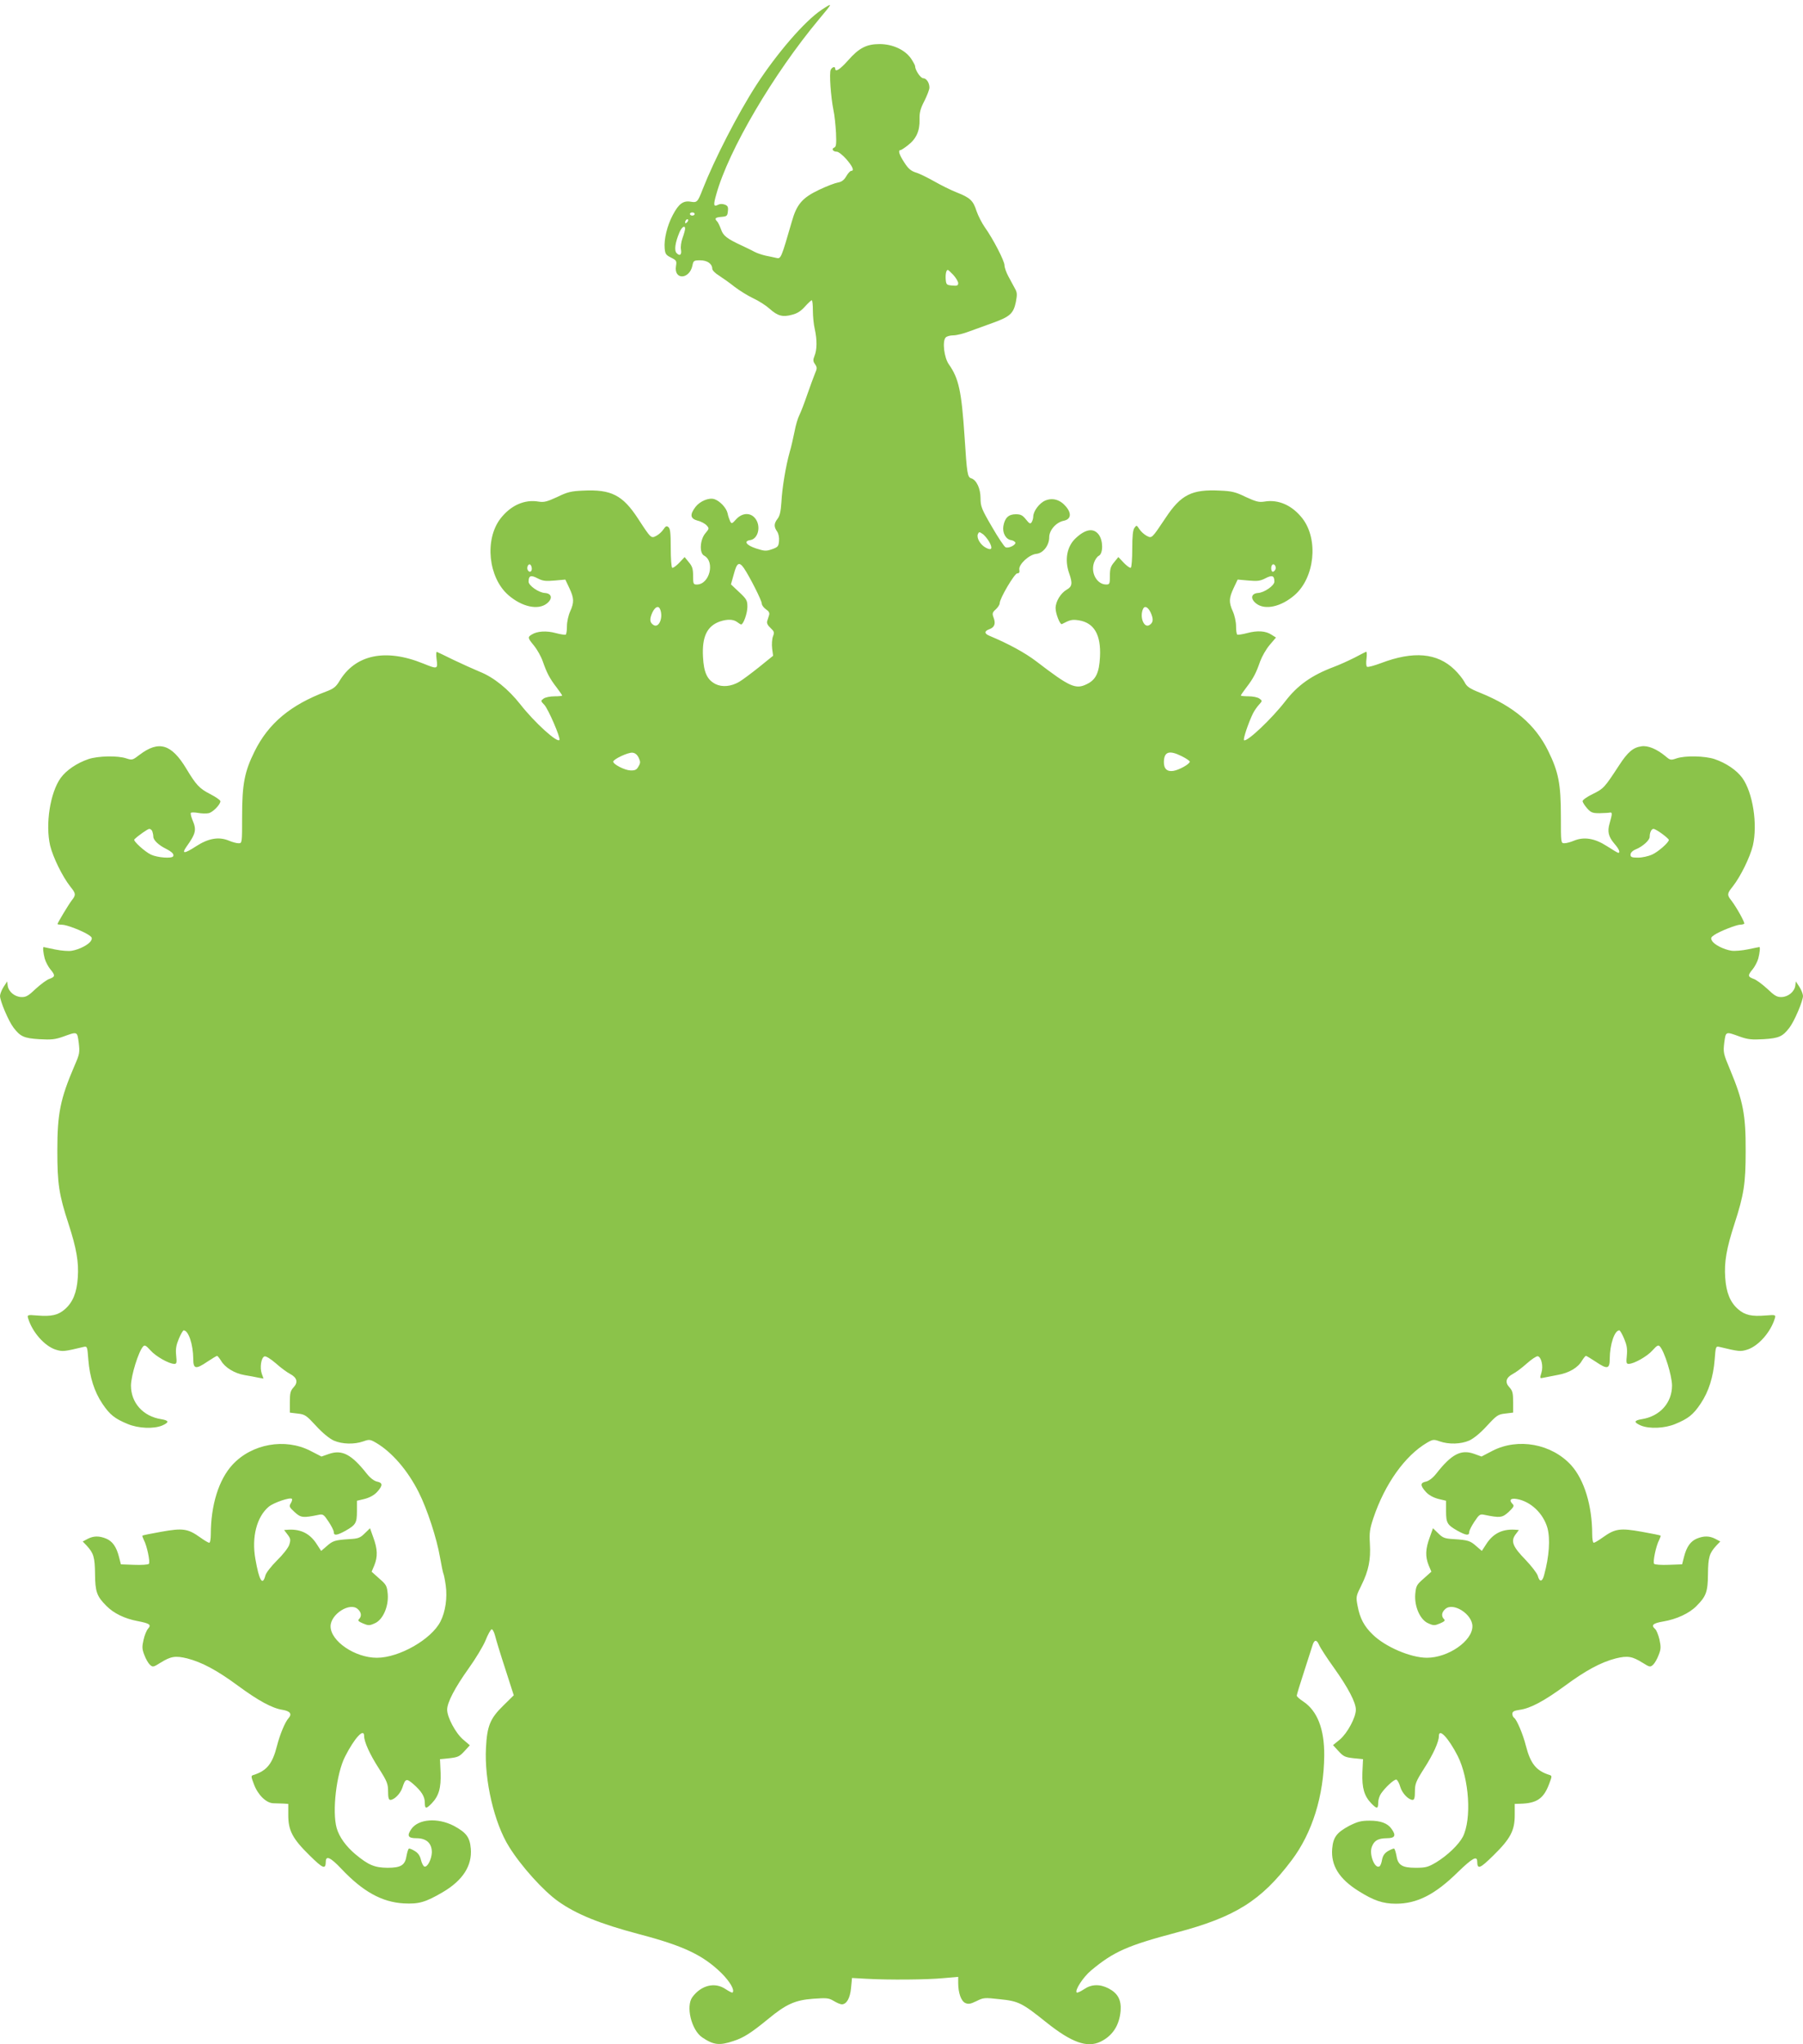 <?xml version="1.0" standalone="no"?>
<!DOCTYPE svg PUBLIC "-//W3C//DTD SVG 20010904//EN"
 "http://www.w3.org/TR/2001/REC-SVG-20010904/DTD/svg10.dtd">
<svg version="1.0" xmlns="http://www.w3.org/2000/svg"
 width="1129pt" height="1280pt" viewBox="0 0 1129 1280"
 preserveAspectRatio="xMidYMid meet">
<g transform="translate(0,1280) scale(0.1,-0.1)"
fill="#8bc34a" stroke="none">
<path d="M5144 12738 c-105 -70 -278 -270 -409 -472 -116 -180 -262 -465 -335
-651 -31 -80 -35 -85 -75 -78 -47 8 -75 -13 -112 -83 -36 -68 -56 -152 -51
-209 3 -35 8 -42 40 -58 34 -17 36 -21 31 -52 -15 -90 85 -86 103 3 6 30 9 32
49 32 44 0 75 -22 75 -53 0 -9 19 -29 43 -43 23 -15 67 -46 97 -70 30 -23 83
-56 117 -72 35 -16 81 -46 103 -66 49 -44 81 -53 139 -37 33 8 56 23 81 51 20
22 39 40 43 40 4 0 7 -29 7 -64 0 -35 5 -88 12 -117 15 -68 14 -130 -2 -168
-10 -25 -9 -34 4 -52 13 -20 13 -26 -1 -58 -8 -20 -30 -79 -48 -131 -18 -53
-40 -110 -49 -128 -10 -19 -24 -66 -31 -105 -8 -40 -21 -97 -30 -127 -25 -89
-48 -229 -52 -314 -4 -59 -10 -86 -24 -104 -23 -30 -24 -50 -3 -80 9 -13 14
-37 12 -60 -3 -33 -7 -38 -44 -51 -37 -13 -47 -12 -100 5 -61 20 -79 46 -37
52 51 7 70 88 32 136 -30 38 -81 36 -119 -5 -26 -29 -29 -30 -38 -13 -5 11
-13 33 -16 50 -8 35 -49 78 -84 89 -34 10 -89 -13 -117 -49 -37 -49 -33 -73
13 -86 22 -5 47 -19 57 -30 17 -19 16 -20 -9 -50 -33 -40 -38 -123 -7 -139 70
-38 34 -181 -46 -181 -21 0 -23 4 -23 54 0 44 -5 60 -27 86 l-26 32 -34 -36
c-19 -20 -39 -34 -44 -31 -5 4 -9 59 -9 124 0 91 -3 121 -14 130 -12 10 -18 7
-32 -14 -9 -14 -29 -32 -44 -40 -33 -17 -33 -18 -115 108 -96 147 -168 184
-345 175 -73 -3 -98 -9 -161 -40 -63 -29 -82 -34 -115 -29 -90 16 -177 -24
-241 -107 -100 -132 -75 -369 50 -478 85 -74 186 -96 241 -53 38 30 32 63 -12
66 -38 2 -102 46 -102 71 0 38 14 43 56 21 33 -17 50 -19 107 -14 l67 6 25
-53 c30 -64 31 -89 5 -147 -11 -24 -20 -65 -20 -92 0 -26 -3 -50 -8 -53 -4 -2
-32 2 -62 10 -58 16 -117 12 -150 -9 -27 -16 -26 -22 15 -71 19 -24 44 -68 54
-98 25 -71 42 -105 86 -162 19 -25 35 -48 35 -51 0 -3 -22 -5 -48 -5 -27 0
-57 -6 -68 -14 -19 -14 -19 -15 5 -40 24 -26 102 -205 94 -219 -12 -21 -155
108 -245 223 -76 96 -166 169 -254 204 -38 16 -112 49 -164 74 -52 26 -99 48
-104 50 -5 3 -6 -17 -2 -47 8 -61 6 -62 -83 -26 -238 97 -428 56 -527 -112
-21 -34 -36 -46 -82 -63 -223 -84 -361 -199 -448 -375 -63 -127 -78 -205 -78
-407 0 -166 0 -168 -22 -168 -12 0 -39 7 -60 16 -64 27 -130 15 -208 -36 -71
-46 -90 -47 -60 -4 61 86 66 107 39 170 -8 20 -13 40 -10 44 2 4 23 4 45 0 22
-4 51 -5 65 -2 26 4 75 54 75 75 0 7 -29 27 -64 45 -68 35 -88 57 -150 160
-93 154 -172 177 -292 86 -44 -34 -47 -34 -82 -23 -54 19 -178 16 -238 -4 -73
-25 -138 -69 -174 -118 -66 -92 -97 -290 -66 -424 18 -73 76 -192 126 -256 36
-44 36 -53 9 -87 -20 -26 -89 -141 -89 -148 0 -2 12 -4 28 -4 29 0 127 -38
167 -64 21 -14 24 -20 15 -36 -13 -24 -72 -55 -120 -63 -19 -4 -66 0 -105 8
-38 8 -71 15 -72 15 -6 0 -2 -38 7 -72 6 -21 22 -51 35 -67 32 -38 31 -47 -5
-60 -17 -5 -55 -34 -86 -62 -46 -44 -61 -53 -90 -52 -42 1 -81 34 -86 72 l-3
26 -23 -35 c-12 -19 -22 -45 -22 -56 0 -32 54 -159 85 -199 42 -55 65 -66 162
-72 74 -4 97 -2 148 16 91 33 88 34 98 -38 7 -61 6 -70 -27 -145 -89 -208
-107 -299 -107 -531 0 -206 10 -275 70 -458 50 -154 65 -240 58 -337 -6 -93
-31 -154 -80 -197 -43 -38 -85 -47 -173 -40 -62 5 -64 4 -58 -17 26 -88 105
-176 174 -197 42 -13 51 -12 176 18 20 4 21 -1 27 -80 9 -110 37 -200 88 -276
46 -69 78 -94 158 -127 66 -28 163 -32 216 -10 46 20 44 32 -6 40 -114 18
-189 103 -189 211 1 63 47 212 76 244 10 11 18 7 46 -24 32 -37 116 -85 150
-85 14 0 16 8 11 53 -4 41 0 64 17 105 12 29 26 52 30 52 30 0 59 -87 60 -177
0 -66 15 -69 90 -18 29 19 55 35 59 35 4 0 15 -14 25 -30 25 -43 84 -79 147
-90 30 -5 69 -12 86 -16 l33 -6 -11 31 c-13 38 -4 100 17 108 9 3 37 -14 72
-44 31 -28 71 -57 89 -66 43 -23 51 -52 21 -84 -19 -21 -23 -35 -23 -91 l0
-67 49 -6 c46 -5 54 -11 115 -77 41 -45 83 -79 111 -92 53 -23 128 -25 185 -5
37 13 42 13 80 -9 100 -59 198 -173 267 -310 53 -105 113 -289 133 -406 9 -52
19 -98 21 -102 3 -5 10 -38 15 -75 11 -77 -2 -166 -33 -226 -57 -112 -259
-227 -398 -227 -137 0 -290 104 -290 197 0 76 121 153 170 108 23 -20 26 -45
8 -63 -9 -9 -3 -15 25 -27 33 -14 41 -14 72 0 52 21 89 105 83 183 -5 52 -8
59 -53 98 l-48 43 17 40 c22 55 20 102 -6 173 l-21 59 -33 -32 c-29 -29 -42
-33 -96 -36 -90 -6 -104 -10 -142 -44 l-35 -30 -26 40 c-42 67 -99 97 -178 93
l-28 -2 22 -29 c19 -25 20 -33 10 -64 -7 -20 -40 -62 -77 -98 -36 -36 -68 -77
-72 -93 -18 -69 -39 -34 -63 103 -24 136 8 263 84 327 30 25 134 61 145 49 3
-3 0 -16 -7 -27 -12 -20 -10 -25 24 -56 39 -36 53 -37 150 -17 27 6 33 2 62
-42 18 -27 33 -56 33 -66 0 -24 20 -21 73 8 65 37 72 49 72 123 l0 65 50 12
c32 9 59 24 77 44 36 40 35 57 -1 64 -18 4 -42 22 -63 48 -97 123 -156 154
-239 125 l-46 -16 -70 36 c-158 81 -366 44 -487 -87 -86 -93 -136 -253 -136
-436 0 -29 -4 -53 -10 -53 -5 0 -31 15 -57 34 -77 55 -109 59 -243 35 -63 -11
-116 -22 -118 -24 -2 -2 2 -13 8 -26 20 -36 42 -141 32 -151 -5 -5 -46 -8 -92
-6 l-83 3 -12 47 c-16 62 -40 97 -80 114 -44 18 -79 18 -117 -2 l-30 -16 25
-26 c43 -47 51 -72 52 -177 1 -112 11 -140 71 -200 46 -47 115 -80 194 -95 78
-15 89 -23 67 -48 -9 -10 -22 -41 -28 -69 -10 -44 -10 -58 5 -96 9 -25 25 -52
35 -61 18 -16 21 -15 66 13 64 40 93 45 167 27 93 -24 188 -75 318 -171 128
-94 214 -141 279 -151 48 -8 61 -26 38 -52 -22 -24 -54 -101 -73 -175 -28
-111 -64 -155 -147 -181 -16 -5 -16 -8 3 -58 25 -67 77 -118 122 -119 18 0 46
-2 63 -2 l30 -2 0 -70 c0 -97 27 -148 133 -252 85 -84 101 -90 102 -40 0 41
30 27 97 -44 135 -143 254 -209 391 -217 95 -5 136 7 244 70 126 74 185 166
176 273 -6 72 -29 101 -107 143 -101 52 -221 43 -265 -20 -30 -43 -21 -58 32
-58 63 0 97 -32 96 -90 -2 -43 -28 -94 -47 -87 -6 2 -16 20 -21 41 -6 26 -18
44 -39 56 -17 11 -34 17 -37 15 -4 -3 -10 -22 -14 -43 -9 -61 -35 -77 -120
-77 -81 1 -119 17 -201 85 -59 50 -101 108 -117 164 -29 104 -2 341 53 448 59
116 119 181 119 128 0 -36 35 -114 93 -204 51 -80 57 -96 57 -143 0 -38 4 -53
14 -53 25 0 64 40 76 78 18 56 25 58 67 22 52 -45 73 -79 73 -117 0 -40 8 -41
43 -5 45 47 59 96 56 192 l-4 85 60 6 c52 6 63 11 93 44 l34 37 -42 36 c-47
40 -100 139 -100 187 0 45 48 137 135 259 43 60 90 138 105 174 14 36 32 68
38 70 6 2 16 -16 22 -40 6 -24 34 -117 64 -208 l53 -165 -66 -65 c-82 -80
-101 -127 -108 -264 -11 -202 52 -473 145 -620 75 -121 215 -276 307 -341 114
-81 262 -141 508 -206 278 -73 399 -131 514 -243 54 -54 85 -107 70 -122 -2
-3 -22 7 -43 21 -67 46 -153 25 -208 -49 -43 -57 -7 -207 61 -253 71 -48 108
-52 195 -23 65 21 110 50 219 139 111 92 169 118 282 126 84 6 96 5 128 -14
18 -11 41 -21 50 -21 30 0 52 38 58 102 l6 63 90 -5 c139 -8 380 -6 483 4 l92
8 0 -38 c0 -62 18 -114 45 -126 19 -8 32 -6 69 12 44 22 50 23 147 12 117 -12
139 -23 291 -145 158 -126 255 -161 339 -121 76 37 118 102 126 193 5 69 -17
110 -76 141 -55 28 -108 26 -154 -6 -21 -14 -41 -23 -45 -20 -13 14 40 96 90
138 140 117 227 156 533 237 368 97 532 199 723 453 129 171 202 404 204 657
1 165 -43 278 -131 337 -23 15 -41 31 -41 37 0 6 21 74 46 151 25 78 49 152
53 165 11 36 26 36 41 1 7 -17 49 -82 93 -143 89 -125 137 -217 137 -262 0
-49 -53 -147 -100 -187 l-43 -35 35 -38 c30 -33 41 -38 93 -44 l60 -6 -4 -85
c-3 -96 11 -145 56 -192 35 -36 43 -35 43 5 0 17 8 43 18 57 29 42 84 91 96
87 7 -3 18 -23 24 -45 12 -41 52 -82 78 -82 10 0 14 15 14 53 0 47 6 63 57
143 58 90 93 168 93 204 0 52 60 -12 118 -125 72 -144 88 -395 32 -506 -26
-49 -95 -116 -167 -160 -51 -30 -65 -34 -129 -34 -85 0 -111 17 -120 77 -4 21
-10 40 -14 43 -3 2 -20 -5 -38 -15 -22 -13 -33 -29 -38 -55 -3 -19 -10 -38
-16 -41 -29 -18 -66 74 -48 122 15 40 39 53 93 54 52 0 61 16 31 58 -25 36
-68 52 -138 52 -53 0 -75 -6 -127 -32 -78 -42 -101 -71 -107 -143 -9 -105 43
-189 164 -265 95 -60 153 -80 235 -80 132 0 245 57 388 198 91 88 121 105 121
65 1 -50 17 -44 102 40 106 104 133 155 133 252 l0 70 36 1 c102 3 145 32 179
123 19 49 19 52 3 57 -83 26 -119 70 -148 182 -18 73 -58 166 -74 176 -6 4
-11 15 -11 25 0 14 11 20 46 25 67 9 153 55 284 151 130 96 225 147 318 171
74 18 103 13 167 -27 45 -28 48 -29 66 -13 10 9 26 36 35 61 15 37 15 51 5 98
-7 29 -19 59 -27 65 -27 24 -14 36 50 47 84 14 164 51 209 97 61 61 71 89 72
201 1 105 9 130 52 177 l25 26 -30 16 c-38 20 -73 20 -117 2 -40 -17 -64 -52
-80 -114 l-12 -47 -83 -3 c-46 -2 -87 1 -92 6 -10 10 12 115 32 151 6 13 10
24 8 26 -2 2 -55 13 -118 24 -134 24 -166 20 -243 -35 -26 -19 -52 -34 -57
-34 -6 0 -10 24 -10 53 0 180 -50 342 -132 433 -123 134 -332 172 -492 90
l-69 -36 -47 17 c-82 29 -141 -2 -238 -126 -21 -26 -45 -44 -63 -48 -36 -7
-37 -24 -1 -64 18 -20 45 -35 77 -44 l50 -12 0 -65 c0 -74 7 -86 72 -123 53
-29 73 -32 73 -8 0 10 15 39 33 66 29 44 35 48 62 42 98 -20 111 -19 152 18
30 29 36 38 26 48 -26 26 -15 40 25 33 87 -15 166 -90 192 -182 18 -68 11
-177 -21 -294 -11 -44 -29 -46 -40 -4 -5 16 -39 60 -77 100 -80 82 -93 116
-62 158 l21 28 -28 2 c-79 4 -136 -26 -178 -93 l-26 -40 -35 30 c-38 34 -52
38 -142 44 -54 3 -67 7 -96 36 l-33 32 -21 -59 c-26 -71 -28 -118 -6 -173 l17
-40 -48 -43 c-45 -39 -48 -46 -53 -98 -6 -78 31 -162 83 -183 31 -14 39 -14
72 0 28 12 34 18 25 27 -18 18 -15 43 8 63 49 45 170 -32 170 -108 0 -92 -152
-197 -285 -197 -101 0 -261 68 -340 146 -53 51 -80 102 -94 179 -11 57 -10 61
24 129 45 91 59 160 53 260 -4 69 -1 92 22 161 72 214 198 390 335 471 38 22
43 22 80 9 57 -20 132 -18 185 5 28 13 70 47 111 92 61 66 69 72 115 77 l49 6
0 67 c0 56 -4 70 -23 91 -30 32 -22 61 21 84 18 9 57 38 87 65 30 27 61 47 69
46 23 -5 36 -63 23 -104 -11 -36 -11 -36 16 -30 15 3 54 11 87 17 69 12 126
45 151 89 10 16 21 30 25 30 4 0 30 -16 59 -35 75 -51 90 -48 90 18 1 90 30
177 60 177 4 0 18 -23 30 -52 17 -41 21 -64 17 -105 -5 -45 -3 -53 11 -53 34
0 118 48 150 85 28 31 36 35 46 24 29 -32 75 -181 76 -244 0 -108 -75 -193
-189 -211 -50 -8 -52 -20 -6 -40 53 -22 150 -18 216 10 80 33 112 58 158 127
51 76 79 166 88 276 6 79 7 84 27 80 125 -30 134 -31 176 -18 69 21 148 109
174 197 6 21 4 22 -58 17 -88 -7 -130 2 -173 40 -49 43 -74 104 -80 197 -7 97
8 183 58 337 59 182 70 252 70 455 1 228 -16 314 -97 509 -43 102 -44 109 -37
170 10 72 7 71 98 38 51 -18 74 -20 148 -16 97 6 120 17 162 72 31 40 85 167
85 199 0 11 -10 37 -22 56 l-23 35 -3 -26 c-5 -38 -44 -71 -86 -72 -29 -1 -44
8 -90 52 -31 28 -69 57 -86 62 -36 13 -37 22 -5 60 13 16 29 46 35 67 9 34 13
72 7 72 -1 0 -33 -6 -70 -14 -38 -8 -85 -12 -105 -9 -49 8 -109 38 -122 63 -9
16 -6 22 15 36 36 24 137 63 161 64 11 0 23 3 26 6 6 6 -48 103 -81 146 -27
34 -27 43 9 87 50 64 108 183 126 256 31 134 0 332 -66 424 -36 49 -101 93
-174 118 -61 20 -184 23 -239 4 -35 -12 -39 -11 -68 14 -55 45 -109 68 -150
62 -52 -7 -86 -35 -141 -120 -91 -139 -96 -145 -163 -178 -36 -17 -65 -38 -65
-45 0 -8 13 -28 28 -45 24 -27 34 -31 78 -31 28 1 57 2 65 4 16 3 15 -8 -2
-68 -15 -51 -7 -84 31 -128 28 -32 38 -56 23 -56 -4 0 -35 19 -71 42 -76 49
-143 60 -206 34 -21 -9 -48 -16 -60 -16 -22 0 -22 2 -22 168 0 204 -15 279
-80 411 -81 164 -214 277 -423 362 -70 28 -86 39 -101 69 -10 19 -38 54 -62
77 -108 105 -257 118 -460 41 -43 -16 -82 -27 -88 -23 -5 3 -7 25 -3 52 3 26
2 44 -3 42 -5 -2 -38 -19 -74 -38 -36 -18 -93 -44 -128 -57 -138 -52 -226
-114 -303 -214 -85 -110 -240 -257 -259 -245 -8 5 28 111 56 168 9 18 26 42
38 55 21 23 21 24 2 38 -11 8 -41 14 -68 14 -26 0 -48 2 -48 5 0 3 16 26 35
51 44 57 61 91 86 163 11 30 37 76 59 102 l40 47 -27 17 c-37 25 -89 28 -153
11 -30 -8 -58 -12 -62 -10 -5 3 -8 27 -8 53 0 27 -9 68 -20 92 -26 58 -25 83
5 147 l25 53 67 -6 c57 -5 74 -3 107 14 42 22 56 17 56 -21 0 -25 -64 -69
-102 -71 -44 -3 -50 -36 -12 -66 55 -43 156 -21 241 53 125 109 150 346 50
478 -64 83 -151 123 -241 107 -33 -5 -52 0 -115 29 -63 31 -88 37 -161 40
-177 9 -245 -25 -342 -172 -87 -130 -85 -128 -118 -111 -15 8 -35 26 -45 41
-17 26 -18 27 -31 9 -10 -13 -14 -52 -14 -131 0 -62 -4 -115 -9 -119 -5 -3
-25 11 -44 31 l-34 36 -26 -32 c-22 -26 -27 -42 -27 -86 0 -50 -2 -54 -23 -54
-57 0 -98 71 -77 135 6 19 20 40 31 45 28 15 27 98 -2 134 -32 41 -82 33 -142
-23 -56 -51 -72 -136 -42 -221 22 -62 19 -83 -15 -102 -38 -22 -70 -74 -70
-116 0 -35 28 -105 39 -100 52 27 63 30 105 24 97 -15 141 -90 134 -229 -5
-100 -26 -143 -81 -170 -71 -36 -108 -19 -318 142 -71 54 -172 109 -291 159
-35 14 -36 30 -3 42 33 12 41 35 27 72 -10 27 -8 33 14 53 13 12 24 29 24 38
0 30 93 187 110 187 12 0 16 6 13 23 -6 32 61 95 107 99 42 4 80 53 80 104 0
44 43 93 90 103 46 9 52 45 15 89 -36 43 -83 57 -129 38 -37 -15 -76 -67 -76
-101 0 -11 -5 -27 -10 -35 -8 -12 -14 -10 -36 18 -21 26 -33 32 -63 32 -46 0
-69 -23 -78 -74 -7 -42 15 -83 48 -88 13 -2 24 -9 27 -15 4 -15 -41 -38 -61
-30 -8 3 -47 61 -86 129 -65 111 -71 128 -71 178 0 61 -25 114 -58 125 -24 7
-27 27 -42 260 -19 285 -36 365 -98 453 -30 42 -42 143 -21 168 6 8 28 14 48
14 20 0 65 11 101 25 36 13 103 37 149 54 105 38 127 58 142 129 9 48 9 60 -6
86 -9 17 -28 51 -41 76 -13 24 -24 55 -24 69 0 27 -71 165 -124 239 -18 26
-41 71 -51 100 -21 66 -40 84 -124 117 -36 14 -100 46 -142 70 -41 23 -93 49
-115 55 -30 10 -47 24 -71 62 -33 50 -41 78 -24 78 4 0 26 14 47 31 52 40 74
90 72 160 -1 44 5 68 31 118 17 34 31 71 31 82 0 31 -19 59 -39 59 -17 0 -51
52 -51 77 0 4 -11 25 -25 46 -38 55 -114 90 -195 91 -84 0 -131 -24 -201 -104
-49 -55 -79 -74 -79 -50 0 16 -19 11 -28 -7 -10 -20 0 -168 17 -253 7 -30 13
-94 16 -142 3 -71 1 -87 -11 -92 -20 -8 -8 -26 16 -26 10 0 37 -21 59 -46 40
-46 52 -74 31 -74 -6 0 -20 -15 -31 -34 -14 -24 -29 -35 -52 -39 -18 -3 -71
-23 -119 -46 -103 -49 -139 -90 -169 -196 -68 -235 -69 -237 -98 -230 -14 3
-44 10 -66 14 -22 5 -53 15 -70 24 -16 9 -50 25 -75 37 -98 45 -122 64 -135
104 -8 21 -18 43 -24 49 -19 19 -12 26 27 29 34 3 37 6 40 36 3 26 -1 34 -20
41 -14 5 -30 5 -41 -1 -29 -15 -31 -3 -12 64 77 278 358 755 644 1098 88 105
88 106 15 58z m-794 -1278 c0 -5 -7 -10 -15 -10 -8 0 -15 5 -15 10 0 6 7 10
15 10 8 0 15 -4 15 -10z m-48 -52 c-7 -7 -12 -8 -12 -2 0 14 12 26 19 19 2 -3
-1 -11 -7 -17z m-12 -40 c0 -7 -7 -33 -16 -58 -9 -25 -13 -57 -10 -72 6 -33
-7 -44 -27 -23 -16 16 -10 65 18 131 14 33 35 46 35 22z m1680 -290 c16 -18
30 -41 30 -51 0 -15 -7 -18 -37 -15 -35 3 -38 6 -41 36 -3 34 3 62 13 62 3 0
19 -15 35 -32z m224 -1670 c24 -43 16 -58 -22 -37 -33 18 -58 60 -49 84 6 15
10 16 28 3 12 -7 31 -30 43 -50z m-2864 -169 c0 -20 -15 -26 -25 -9 -9 15 3
43 15 35 5 -3 10 -15 10 -26z m1328 4 c36 -53 112 -203 112 -222 0 -10 12 -26
26 -36 18 -12 24 -22 20 -36 -3 -10 -9 -27 -12 -38 -4 -12 3 -27 21 -43 23
-22 25 -28 15 -53 -6 -17 -8 -50 -5 -76 l6 -45 -89 -72 c-49 -39 -104 -80
-123 -91 -51 -30 -107 -35 -149 -14 -52 27 -73 72 -78 170 -7 127 26 194 107
222 46 15 83 14 107 -4 10 -8 22 -15 25 -15 14 0 39 70 39 111 0 39 -5 48 -51
91 l-52 49 18 64 c19 72 33 80 63 38z m3329 -7 c-4 -9 -11 -16 -17 -16 -11 0
-14 33 -3 44 11 10 26 -11 20 -28z m-3853 -252 c20 -51 -8 -118 -41 -98 -25
15 -27 37 -8 79 18 37 39 45 49 19z m3071 -19 c19 -42 17 -64 -8 -79 -33 -20
-61 47 -41 98 10 26 31 18 49 -19z m-3206 -909 c12 -26 12 -33 -1 -55 -11 -21
-22 -26 -50 -25 -36 1 -108 38 -108 55 0 15 93 59 120 56 16 -1 30 -12 39 -31z
m3401 9 c28 -14 50 -29 50 -34 0 -15 -66 -52 -103 -58 -40 -6 -60 14 -59 58 2
63 34 73 112 34z m-6446 -471 c3 -9 6 -23 6 -33 0 -21 33 -53 80 -76 37 -19
52 -34 44 -47 -9 -15 -99 -8 -139 11 -38 18 -113 86 -104 95 23 23 84 66 94
66 7 0 16 -7 19 -16z m9454 -15 c23 -17 42 -34 42 -38 0 -16 -67 -75 -105 -92
-22 -10 -61 -19 -87 -19 -40 0 -48 3 -48 19 0 11 12 24 31 32 45 18 89 58 89
79 0 28 11 50 24 50 7 0 31 -14 54 -31z"/>
</g>
</svg>

